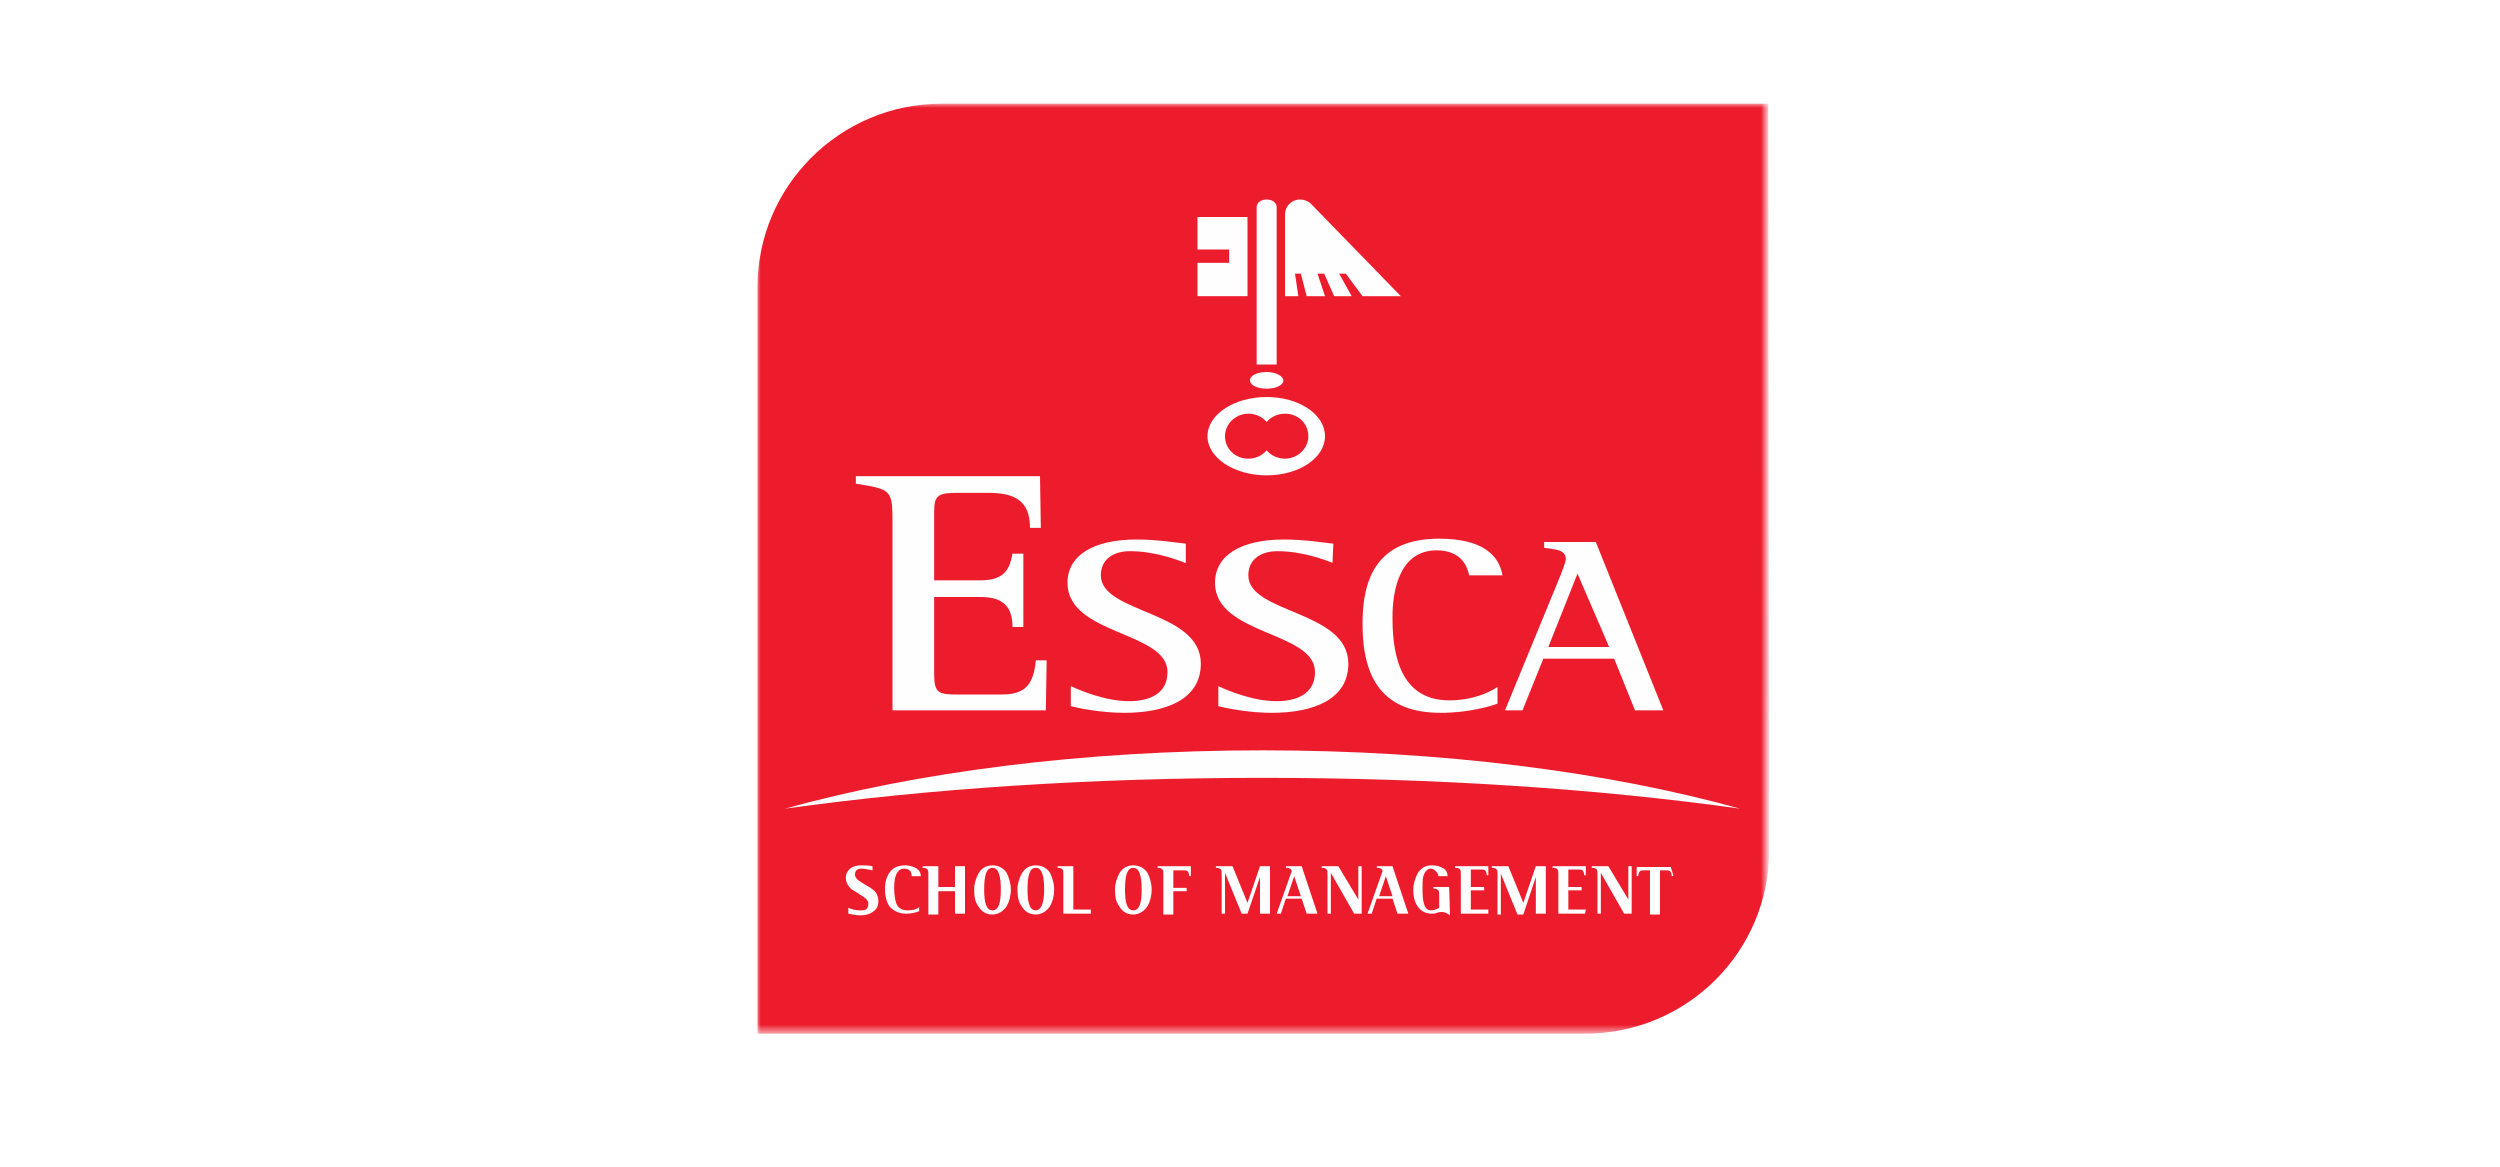 <?xml version="1.0" encoding="utf-8"?>
<!-- Generator: Adobe Illustrator 24.3.0, SVG Export Plug-In . SVG Version: 6.00 Build 0)  -->
<svg version="1.1" xmlns="http://www.w3.org/2000/svg" xmlns:xlink="http://www.w3.org/1999/xlink" x="0px" y="0px"
	 viewBox="0 0 300 140" style="enable-background:new 0 0 300 140;" xml:space="preserve">
<style type="text/css">
	.st0{display:none;}
	.st1{display:inline;}
	.st2{fill:#ED192E;}
	.st3{fill:#FFFFFF;}
	.st4{filter:url(#Adobe_OpacityMaskFilter);}
	.st5{mask:url(#b_2_);fill:#EC1C2D;}
	.st6{fill:#FEFEFE;}
</style>
<g id="Calque_0" class="st0">
	<rect class="st1" width="300" height="140"/>
</g>
<g id="Calque_1" class="st0">
	<g transform="translate(-197.56,-384.141)" class="st1">
		<path class="st2" d="M296.8,417.9v27.9H318v7.1h-35.7v-7.1h-43.2v7.1h43.2v37.5h6.9v-30.9h7.6v30.9h6.8v-30.9h7.5v30.9h6.8v-14
			h138v-58.6L296.8,417.9z M278.6,431.7c-2.8,0-5,2.2-5,5c0,2.8,2.3,5,5,5s5-2.3,5-5C283.6,434,281.4,431.7,278.6,431.7z
			 M239.1,459.4v31h6.8v-31H239.1z M253.5,459.4v31h6.8v-31H253.5z M268,459.4v31h6.8v-31H268z"/>
		<path class="st3" d="M336.4,436.8v9.4c0,0,1.6,0,2.8,0c3.4-0.1,6.4-1.2,6.6-5c0.1-2.7-2-4.1-4.1-4.2
			C339.6,436.7,336.4,436.8,336.4,436.8 M336.4,449.3v10.3c0,0,2.2,0.1,3.6,0c4.1-0.2,6.5-2.1,6.3-5.4c-0.2-3.2-2.4-4.6-5.8-4.9
			C338.9,449.2,336.4,449.3,336.4,449.3 M330.2,436.2c-1-0.1-1.6-0.3-1.6-0.3v-2.4c0,0,1.9,0,4.1,0.1c2.2,0,4.1-0.1,6.8-0.1
			c5,0,10.4,0.7,10.7,6.9c0.2,5.4-5.2,7-5.2,7s6,0.8,5.8,7.2c-0.3,9-11.4,8.3-11.4,8.3h-10.8v-2.3l3.6-0.7v-23.5
			C332.1,436.5,331.4,436.4,330.2,436.2 M381.6,446.1V442c0,0-2.4,0-4,0.1c-1.4,0.1-3.5,0.2-3.5,0.2v2.2l3.5,0.5v18h4.1v-9.5
			c0,0-0.2-4.5,1.9-6.8c1.5-1.6,4.6-1,4.6-1v-4c0,0-2.5-0.3-4.4,0.8C382.1,443.6,381.6,446.1,381.6,446.1 M363.5,444.3
			c4.7,0.2,4.2,5,4.2,5h-9.1C358.5,449.3,359,444.2,363.5,444.3 M358.3,452.4h13.5c0,0,1.3-11.1-8.2-10.9c-8.5,0.2-9.4,7.8-9.4,11
			c0,2.6,0.5,7.1,3.9,9.4c1.4,0.9,4.2,1.6,7,1.5c2.5-0.1,5.8-1.3,5.8-1.3v-3.2c0,0-2.7,1.2-6.3,1.3
			C357.5,460.2,358.3,452.4,358.3,452.4 M392.3,435c0,0-1-0.2-1.7-0.2c-0.7-0.1-1.9-0.2-1.9-0.2v-2.2c0,0,2.6-0.2,4.2-0.2
			c1.4,0,3.5,0,3.5,0V460l3.5,0.6v2.3h-11.2v-2.3l3.5-0.6V435L392.3,435z M405.8,436c0-1.5,1.3-2.8,2.8-2.8c1.5,0,2.8,1.3,2.8,2.8
			c0,1.5-1.3,2.8-2.8,2.8C407,438.8,405.8,437.6,405.8,436 M406.7,445l-3.6-0.5v-2.2c1.4-0.1,2.1-0.2,3.6-0.2
			c1.8-0.1,3.2-0.1,4.1-0.1V460l3.8,0.6v2.3h-11.4v-2.3l3.6-0.6V445L406.7,445z M420.6,462.9h4.2v-10.1c0,0-0.2-1.9,0.5-3.9
			c0.7-1.9,2.2-4.1,5.3-4.3c3.6-0.2,3.4,3.8,3.4,3.8v14.5h4.2v-15c0,0,0.3-6-5.2-6.2c-6.8-0.3-8.1,4-8.1,4V442c0,0-1.5-0.1-3.8,0.1
			c-2.2,0.1-3.9,0.3-3.9,0.3v2.2l3.5,0.4L420.6,462.9"/>
	</g>
</g>
<g id="Calque_2">
	<g transform="translate(9 7)">
		<g transform="translate(0 .941)">
			<defs>
				<filter id="Adobe_OpacityMaskFilter" filterUnits="userSpaceOnUse" x="81.8" y="4.5" width="121.4" height="111.7">
					<feColorMatrix  type="matrix" values="1 0 0 0 0  0 1 0 0 0  0 0 1 0 0  0 0 0 1 0"/>
				</filter>
			</defs>
			<mask maskUnits="userSpaceOnUse" x="81.8" y="4.5" width="121.4" height="111.7" id="b_2_">
				<g class="st4">
					<polygon id="a_2_" class="st3" points="81.8,4.5 203.2,4.5 203.2,116.2 81.8,116.2 					"/>
				</g>
			</mask>
			<path class="st5" d="M203.2,4.5h-99.2c-12.2,0-22.1,9.9-22.1,22l0,89.6h99.3c12.2,0,22.1-9.8,22.1-22L203.2,4.5z"/>
			<path class="st6" d="M142.5,85.4c20.7,0,40.2,1.3,57.3,3.7c-15.8-4.4-35.7-7-57.3-7c-21.6,0-41.5,2.6-57.3,7
				C102.4,86.7,121.9,85.4,142.5,85.4 M98.1,54.9c0-4.1-0.1-4.1-4.4-4.8v-0.9h22.1l0.1,6.2h-1.3c0-3.3-1.9-4.2-5-4.2h-3.6
				c-2.3,0-2.9,0.2-2.9,2.2v8.3h5.6c3.2,0,3.5-1.8,3.8-3.2h1.3v8.8h-1.3c0-2.3-1-3.6-3.8-3.6h-5.6v9.3c0,2.3,0.6,2.4,2.9,2.4h5.1
				c2.6,0,3.9-0.8,4.2-4.1h1.3l-0.1,6H98.1V54.9z M133.2,59.6c-1-0.4-3.7-1.4-6.6-1.4c-1.9,0-3.5,0.9-3.5,2.9c0,4.6,12,4.2,12,10.6
				c0,4.3-4.2,5.9-9.2,5.9c-2.8,0-5.7-0.6-6.4-0.8v-2.4c1.1,0.5,4.1,1.8,7,1.8c2.3,0,4.6-0.8,4.6-3.5c0-4.9-12-4.4-12-10.7
				c0-3.3,3.1-5.2,8.3-5.2c2.5,0,4.9,0.4,5.9,0.5V59.6z M150.9,59.6c-1-0.4-3.7-1.4-6.6-1.4c-1.9,0-3.5,0.9-3.5,2.9
				c0,4.6,12,4.2,12,10.6c0,4.3-4.2,5.9-9.2,5.9c-2.8,0-5.7-0.6-6.4-0.8v-2.4c1.1,0.5,4.1,1.8,7,1.8c2.3,0,4.6-0.8,4.6-3.5
				c0-4.9-12-4.4-12-10.7c0-3.3,3.1-5.2,8.3-5.2c2.5,0,4.9,0.4,5.9,0.5L150.9,59.6L150.9,59.6z M170.7,76.5
				c-0.8,0.3-3.5,1.1-6.8,1.1c-6.8,0-9.4-3.9-9.4-10.7c0-5.5,1.8-10.2,9.2-10.2c5.2,0,7.2,2,7.6,4.4h-4c-0.2-1-0.9-3-3.9-3
				c-4.5,0-5.3,4.9-5.3,8c0,3.4,0.4,10,6.8,10c2.9,0,4.9-1,5.8-1.6L170.7,76.5L170.7,76.5z M176.8,69.7h7.3l-3.8-8.8L176.8,69.7z
				 M178.3,61c0.2-0.5,0.6-1.6,0.6-1.8c0-1.2-1.2-1.2-2.6-1.4v-0.7h6.2l8.1,20.2h-3.4l-2.5-6.2h-8.5l-2.5,6.2h-2.1L178.3,61z"/>
			<polygon class="st6" points="140.7,18.1 134.7,18.1 134.7,22 138.5,22 138.5,23.6 134.7,23.6 134.7,27.6 140.7,27.6 			"/>
			<path class="st6" d="M143,38.7c1.1,0,2-0.4,2-1c0-0.5-0.9-1-2-1c-1.1,0-2,0.4-2,1C141,38.3,141.9,38.7,143,38.7 M144.2,16.9
				c0-0.5-0.5-0.9-1.2-0.9c-0.7,0-1.2,0.4-1.2,0.9v18.9h2.4V16.9z M154.5,27.6h4.6l-10.8-11.1c-0.3-0.3-0.8-0.5-1.3-0.5
				c-1,0-1.8,0.8-1.8,1.8v9.8h1.6l-0.4-2.7h0.7l0.7,2.7h2.2l-0.9-2.7h0.8l1.2,2.7h2.1l-1.5-2.7h0.8L154.5,27.6z M145.2,47.1
				c-0.9,0-1.7-0.4-2.2-1c-0.5,0.6-1.3,1-2.2,1c-1.6,0-2.8-1.2-2.8-2.7c0-1.5,1.3-2.7,2.8-2.7c0.9,0,1.7,0.4,2.2,1
				c0.5-0.6,1.3-1,2.2-1c1.6,0,2.8,1.2,2.8,2.7C148,45.9,146.7,47.1,145.2,47.1 M143,39.7c-3.9,0-7.1,2.1-7.1,4.7
				c0,2.6,3.2,4.7,7.1,4.7c3.9,0,7-2.1,7-4.7C150,41.8,146.9,39.7,143,39.7"/>
		</g>
		<g transform="translate(18 158.941)">
			<path class="st6" d="M78.4-57.8c0,0.6-0.2,1-0.7,1.3c-0.4,0.3-0.9,0.4-1.5,0.4c-0.4,0-0.9-0.1-1.4-0.2V-57
				c0.5,0.2,0.9,0.3,1.4,0.3c0.3,0,0.5,0,0.7-0.1c0.2-0.1,0.3-0.4,0.3-0.7c0-0.3-0.2-0.6-0.7-0.9c-0.8-0.5-1.2-0.8-1.3-0.8
				c-0.4-0.4-0.7-0.8-0.7-1.4c0-0.5,0.2-0.8,0.5-1.1c0.4-0.3,0.8-0.4,1.4-0.4c0.3,0,0.7,0,1.3,0.1v0.5c-0.5-0.1-0.9-0.2-1.3-0.2
				c-0.5,0-0.8,0.2-0.8,0.7c0,0.3,0.2,0.6,0.7,0.9c0.8,0.5,1.2,0.7,1.3,0.8C78.2-58.9,78.4-58.4,78.4-57.8 M83.5-60.8h-1.1
				c0-0.6-0.3-0.9-0.9-0.9c-0.8,0-1.2,0.8-1.2,2.3c0,0.8,0.1,1.3,0.2,1.7c0.2,0.7,0.7,1,1.4,1c0.6,0,1.1-0.1,1.4-0.4v0.5
				c-0.5,0.2-1,0.3-1.6,0.3c-0.8,0-1.4-0.3-1.9-0.8c-0.4-0.5-0.6-1.3-0.6-2.2c0-0.8,0.2-1.5,0.6-2c0.4-0.6,1.1-0.8,1.9-0.8
				C82.8-62,83.5-61.6,83.5-60.8 M88.8-56.3h-1.2V-59h-2v2.8h-1.2V-61c0-0.3,0-0.5-0.1-0.6c-0.1-0.1-0.2-0.2-0.5-0.2
				c-0.1,0-0.1,0-0.1-0.1c0-0.1,0-0.1,0.1-0.1h1.8v2.5h2V-62h1.2C88.8-62,88.8-56.3,88.8-56.3z M93.1-59.2c0-1.7-0.3-2.6-1-2.6
				c-0.7,0-1,0.8-1,2.6c0,1.7,0.3,2.5,1,2.5C92.8-56.7,93.1-57.5,93.1-59.2 M94.3-59.2c0,0.8-0.2,1.5-0.5,2c-0.4,0.6-1,1-1.7,1
				c-0.7,0-1.3-0.3-1.7-1c-0.4-0.5-0.5-1.2-0.5-2c0-0.7,0.2-1.3,0.5-1.9c0.4-0.7,1-1,1.7-1c0.7,0,1.3,0.3,1.7,0.9
				C94.1-60.6,94.3-59.9,94.3-59.2 M98.3-59.2c0-1.7-0.3-2.6-1-2.6c-0.7,0-1,0.8-1,2.6c0,1.7,0.3,2.5,1,2.5
				C97.9-56.7,98.3-57.5,98.3-59.2 M99.5-59.2c0,0.8-0.2,1.5-0.5,2c-0.4,0.6-1,1-1.7,1c-0.7,0-1.3-0.3-1.7-1c-0.4-0.5-0.5-1.2-0.5-2
				c0-0.7,0.2-1.3,0.5-1.9c0.4-0.7,1-1,1.7-1c0.7,0,1.3,0.3,1.7,0.9C99.3-60.6,99.5-59.9,99.5-59.2 M103.9-56.3h-3.3V-61
				c0-0.3,0-0.5-0.1-0.6c-0.1-0.1-0.2-0.2-0.5-0.2c-0.1,0-0.1,0-0.1-0.1c0-0.1,0-0.1,0.1-0.1h1.8v5.2h2.1V-56.3z M110-59.2
				c0-1.7-0.3-2.6-1-2.6c-0.7,0-1,0.8-1,2.6c0,1.7,0.3,2.5,1,2.5C109.7-56.7,110-57.5,110-59.2 M111.2-59.2c0,0.8-0.2,1.5-0.5,2
				c-0.4,0.6-1,1-1.7,1c-0.7,0-1.3-0.3-1.7-1c-0.4-0.5-0.5-1.2-0.5-2c0-0.7,0.2-1.3,0.5-1.9c0.4-0.7,1-1,1.7-1
				c0.7,0,1.3,0.3,1.7,0.9C111-60.6,111.2-59.9,111.2-59.2 M115.9-60.9c0,0.1,0,0.1-0.1,0.1c-0.1,0-0.1,0-0.1-0.1
				c0-0.2-0.1-0.4-0.2-0.5c-0.1-0.1-0.3-0.1-0.6-0.1h-1.1v2.1h1.6v0.4h-1.6v2.8h-1.2V-61c0-0.3,0-0.5-0.1-0.6
				c-0.1-0.1-0.2-0.2-0.5-0.2c-0.1,0-0.1,0-0.1-0.1c0-0.1,0-0.1,0.1-0.1h3.9C115.9-62,115.9-60.9,115.9-60.9z M125.4-56.3h-1.2v-4.4
				l-1.5,4.4H122l-2-4.9v4.9h-0.4V-61c0-0.3,0-0.5-0.1-0.6c-0.1-0.1-0.2-0.2-0.5-0.2c-0.1,0-0.1,0-0.1-0.1c0-0.1,0-0.1,0.1-0.1h1.9
				l1.8,4.4l1.5-4.4h1.2C125.4-62,125.4-56.3,125.4-56.3z M129.1-58.4l-0.8-2.4l-0.8,2.4H129.1z M131.1-56.3h-1.3l-0.6-1.8h-1.9
				l-0.6,1.8h-0.5l1.7-4.8c0-0.1,0.1-0.2,0.1-0.3c0-0.2-0.2-0.4-0.6-0.4c-0.1,0-0.1,0-0.1-0.1c0-0.1,0-0.1,0.1-0.1h1.8L131.1-56.3z
				 M136.4-56.3h-0.9l-2.8-4.9v4.9h-0.4V-61c0-0.3,0-0.5-0.1-0.6c-0.1-0.1-0.2-0.2-0.5-0.2c-0.1,0-0.1,0-0.1-0.1
				c0-0.1,0-0.1,0.1-0.1h1.9l2.4,4v-4h0.4C136.4-62,136.4-56.3,136.4-56.3z M140.1-58.4l-0.8-2.4l-0.8,2.4H140.1z M142-56.3h-1.3
				l-0.6-1.8h-1.9l-0.6,1.8h-0.5l1.7-4.8c0-0.1,0.1-0.2,0.1-0.3c0-0.2-0.2-0.4-0.6-0.4c-0.1,0-0.1,0-0.1-0.1c0-0.1,0-0.1,0.1-0.1
				h1.8L142-56.3z M147-56.1c-0.4-0.3-0.7-0.4-0.9-0.4c-0.2,0-0.4,0-0.7,0.1c-0.2,0.1-0.4,0.1-0.6,0.1c-0.7,0-1.3-0.3-1.7-0.9
				c-0.4-0.6-0.5-1.2-0.5-2c0-0.7,0.2-1.3,0.5-1.9c0.4-0.7,1-1,1.7-1c0.5,0,1,0.1,1.3,0.3c0.4,0.2,0.6,0.5,0.6,1h-1.1
				c0-0.2-0.1-0.4-0.3-0.6c-0.2-0.2-0.4-0.3-0.6-0.3c-0.4,0-0.7,0.3-0.9,0.9c-0.1,0.4-0.1,0.9-0.1,1.6c0,1.7,0.3,2.5,1,2.5
				c0.3,0,0.7-0.1,1-0.3v-1.5c0-0.3,0-0.5-0.1-0.6c-0.1-0.1-0.2-0.2-0.5-0.2c-0.1,0-0.1,0-0.1-0.1c0-0.1,0-0.1,0.1-0.1h1.8L147-56.1
				L147-56.1z M151.6-56.3h-3.3V-61c0-0.3,0-0.5-0.1-0.6c-0.1-0.1-0.2-0.2-0.5-0.2c-0.1,0-0.1,0-0.1-0.1c0-0.1,0-0.1,0.1-0.1h3.9v1
				c0,0.1,0,0.1-0.1,0.1c-0.1,0-0.1,0-0.1-0.1c0-0.2-0.1-0.4-0.2-0.5c-0.1-0.1-0.3-0.1-0.6-0.1h-1.1v2.1h1.6v0.4h-1.6v2.3h2.1
				L151.6-56.3L151.6-56.3z M158.5-56.3h-1.2v-4.4l-1.5,4.5h-0.7l-2-4.9v4.9h-0.4V-61c0-0.3,0-0.5-0.1-0.6c-0.1-0.1-0.2-0.2-0.5-0.2
				c-0.1,0-0.1,0-0.1-0.1c0-0.1,0-0.1,0.1-0.1h1.9l1.8,4.4l1.5-4.4h1.2L158.5-56.3L158.5-56.3z M163.2-56.3H160V-61
				c0-0.3,0-0.5-0.1-0.6c-0.1-0.1-0.2-0.2-0.5-0.2c-0.1,0-0.1,0-0.1-0.1c0-0.1,0-0.1,0.1-0.1h3.9v1c0,0.1,0,0.1-0.1,0.1
				c-0.1,0-0.1,0-0.1-0.1c0-0.2-0.1-0.4-0.2-0.5c-0.1-0.1-0.3-0.1-0.6-0.1h-1.1v2.1h1.6v0.4h-1.6v2.3h2.1L163.2-56.3L163.2-56.3z
				 M168.8-56.3h-0.9l-2.8-4.9v4.9h-0.4V-61c0-0.3,0-0.5-0.1-0.6c-0.1-0.1-0.2-0.2-0.5-0.2c-0.1,0-0.1,0-0.1-0.1
				c0-0.1,0-0.1,0.1-0.1h1.9l2.4,4v-4h0.4L168.8-56.3L168.8-56.3z M173.8-60.9c0,0.1,0,0.1-0.1,0.1c-0.1,0-0.1,0-0.1-0.1
				c0-0.2-0.1-0.4-0.2-0.5c-0.1-0.1-0.3-0.1-0.6-0.1h-0.6v5.3h-1.2v-5.3h-0.6c-0.3,0-0.5,0-0.6,0.1c-0.1,0.1-0.2,0.3-0.2,0.5
				c0,0.1,0,0.1-0.1,0.1c-0.1,0-0.1,0-0.1-0.1v-1h4.1L173.8-60.9L173.8-60.9z"/>
		</g>
	</g>
</g>
<g id="Calque_3">
</g>
<g id="Calque_4">
</g>
<g id="Calque_5">
</g>
<g id="Calque_6">
</g>
<g id="Calque_7">
</g>
</svg>
